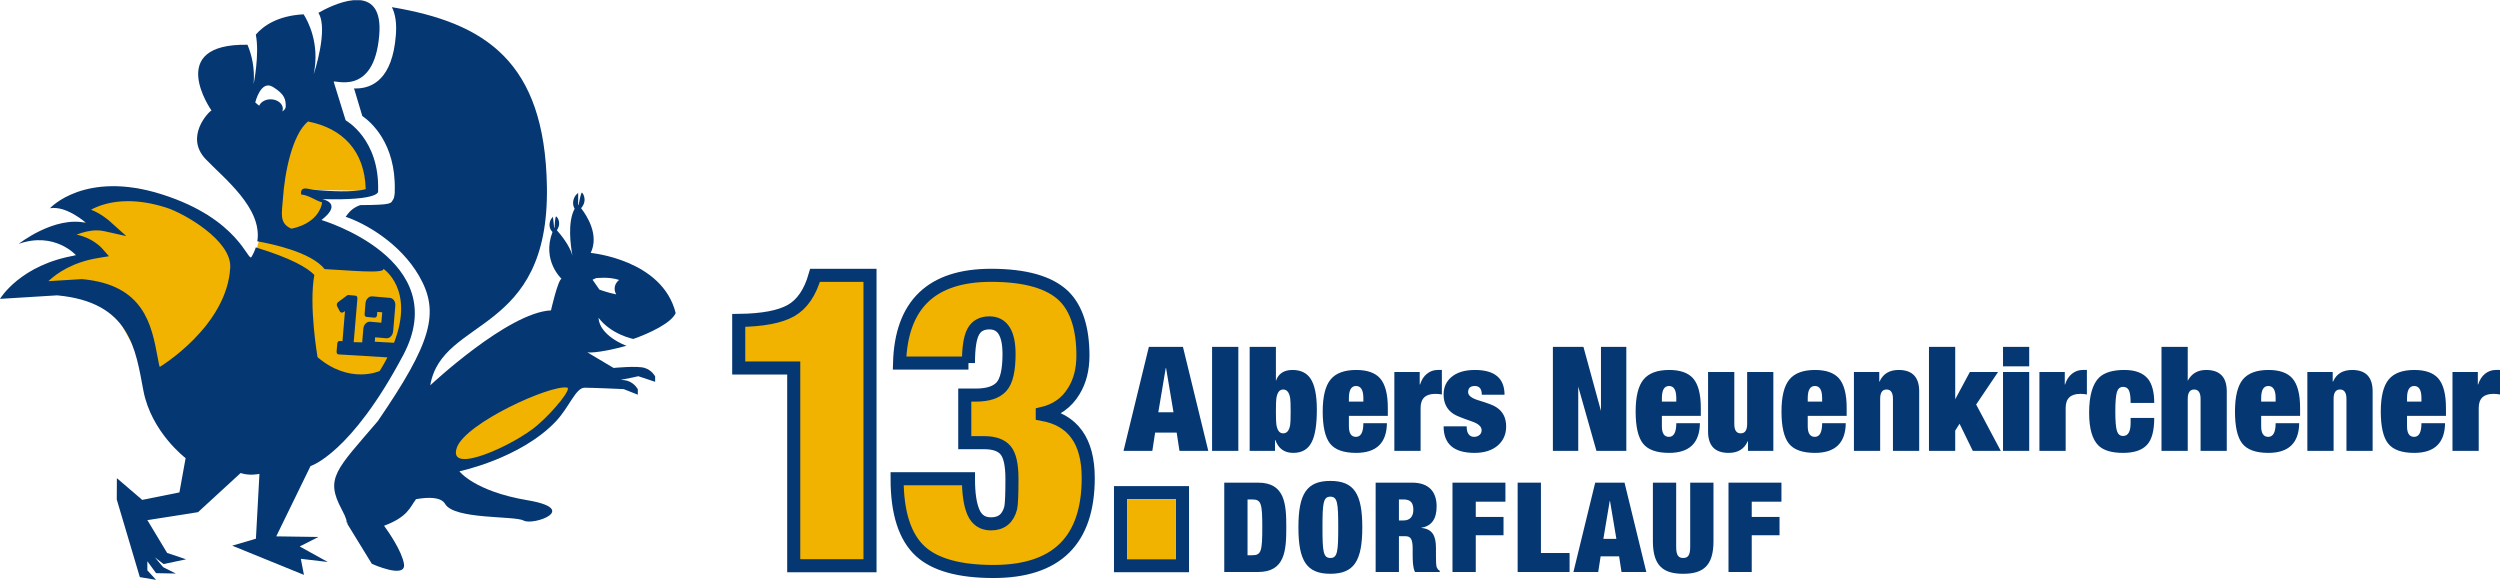 <?xml version="1.0" encoding="UTF-8"?>
<!DOCTYPE svg PUBLIC "-//W3C//DTD SVG 1.1//EN" "http://www.w3.org/Graphics/SVG/1.1/DTD/svg11.dtd">
<!-- Creator: CorelDRAW 2019 (64-Bit) -->
<svg xmlns="http://www.w3.org/2000/svg" xml:space="preserve" width="431px" height="100px" version="1.1" style="shape-rendering:geometricPrecision; text-rendering:geometricPrecision; image-rendering:optimizeQuality; fill-rule:evenodd; clip-rule:evenodd"
viewBox="0 0 447.7 103.81"
 xmlns:xlink="http://www.w3.org/1999/xlink"
 xmlns:xodm="http://www.corel.com/coreldraw/odm/2003">
 <defs>
  <style type="text/css">
   <![CDATA[
    .str0 {stroke:#053772;stroke-width:2.34;stroke-miterlimit:22.926}
    .fil1 {fill:#053772}
    .fil0 {fill:#F2B200}
    .fil2 {fill:#053772;fill-rule:nonzero}
    .fil3 {fill:#F2B200;fill-rule:nonzero}
    .fil4 {fill:#F2B200;fill-rule:nonzero}
   ]]>
  </style>
 </defs>
 <g id="Ebene_x0020_1">
  <polygon class="fil0" points="102.39,56.76 102.91,54.09 113.03,54.12 110.86,56.07 103.77,57.11 102.99,68.7 97.89,75.79 89.26,82.1 79.82,82.88 76.7,75.62 "/>
  <polygon class="fil0" points="29.52,72.12 18.28,51.89 4.8,50.86 14.67,44.86 11.06,40.91 17.16,39.27 14.27,36.96 24.54,33.68 37.14,38.45 44.9,48.03 46.48,42.78 42.73,21.98 52.38,20.13 61.9,21.52 67.71,34.21 56.24,33.97 57.67,36.21 56.42,40.91 69.53,47.25 73.45,54.02 72.21,63.56 59.85,72.12 44.9,67.7 "/>
  <path class="fil1" d="M110.07 51.68c0,0.37 0.11,0.72 0.29,1.01 -1.46,-0.29 -3.01,-0.85 -3.01,-0.85l-1.24 -1.78 0.61 -0.28c0,0 2.33,-0.3 4.15,0.32 -0.48,0.35 -0.8,0.93 -0.8,1.58zm-13.79 24.4c-4.03,3.51 -16.29,9.17 -14.46,4.03 1.56,-4.38 16.75,-11.29 19.75,-10.73 0.81,0.15 -2.12,3.94 -5.29,6.7zm24.72 -20.05c-2.38,-9.6 -15.22,-10.77 -15.22,-10.77 1.54,-3.18 -0.62,-6.59 -1.72,-8.01 0.03,-0.03 0.05,-0.05 0.08,-0.09 1.15,-1.42 0.14,-2.81 0.04,-2.69 -0.18,0.21 -0.41,1.35 -0.57,2.24 -0.03,-0.05 -0.06,-0.08 -0.08,-0.1 0.03,-0.99 0,-2.19 0,-2.19 0,0.23 -0.32,0.26 -0.58,0.73 -0.52,0.94 -0.32,1.73 -0.04,2.2 -1.32,2.38 -0.72,6.65 -0.4,8.38 -0.51,-1.81 -2.03,-3.68 -2.79,-4.53 0.03,-0.04 0.06,-0.08 0.08,-0.13 0.85,-1.36 -0.17,-2.46 -0.25,-2.34 -0.13,0.21 -0.21,1.24 -0.25,2.02 -0.02,-0.02 -0.03,-0.02 -0.03,-0.02 -0.01,0.02 -0.02,0.04 -0.03,0.07 -0.06,-0.89 -0.24,-2.08 -0.24,-2.08 0.03,0.2 -0.25,0.26 -0.43,0.7 -0.41,1.04 0.04,1.78 0.37,2.1 -1.95,5.12 1.62,8.37 1.62,8.37 -0.65,0.19 -1.89,5.66 -1.89,5.66 -7.71,0.37 -21.62,13.42 -21.62,13.42 2.1,-12.33 21.35,-8.87 20.89,-35.62 -0.38,-22.41 -11.06,-29.29 -27.76,-32.1 0.63,1.24 0.88,2.91 0.71,5.01 -0.61,7.89 -4.23,9.54 -7.15,9.55 -0.12,0 -0.23,-0.01 -0.34,-0.01l1.48 4.94c1.43,0.98 6.05,4.83 5.81,13.36 0.03,0.33 -0.06,1.25 -0.26,1.55 -0.51,0.75 0.03,1.01 -5.93,1.05 -1.57,0.56 -2.16,1.51 -2.6,2.09 3.51,1.18 9.74,4.69 13.16,10.61 3.75,6.52 2.25,11.89 -7.41,25.99 -7.49,8.76 -9.46,10.19 -6.46,15.79 0.94,1.75 0.93,2.25 0.84,2.3l0.33 0.19 -0.23 0 4.46 7.27c0,0 6.21,2.8 5.75,0 -0.38,-2.27 -2.69,-5.62 -3.56,-6.82 4.26,-1.6 4.62,-3.29 5.72,-4.76 2.25,-0.4 4.48,-0.4 5.21,0.85 1.64,2.84 12.45,2.08 14.1,2.99 1.65,0.91 10.17,-2.04 0.65,-3.65 -9.53,-1.61 -12.19,-5.18 -12.19,-5.18 0,0 10.97,-2.29 17.27,-8.94 2.42,-2.56 3.55,-6.03 5.15,-6.03 1.59,0 7,0.25 7,0.25l2.53 1 0 -0.96c0,0 -0.53,-1.1 -1.86,-1.53 -0.29,-0.09 -0.71,-0.14 -1.2,-0.17 1.59,-0.28 3.14,-0.65 3.14,-0.65l3.02 1 0 -0.96c0,0 -0.53,-1.1 -1.86,-1.52 -1.33,-0.43 -5.58,0 -5.58,0l-4.7 -2.8c0,0 1.51,0.32 7.02,-1.17 -0.21,-0.05 -4.84,-1.81 -5.02,-5.02 2.27,3.01 6.23,3.8 6.23,3.8 2.82,-0.99 6.81,-2.84 7.59,-4.64z"/>
  <path class="fil2" d="M28.6 65.68c-0.09,-0.28 -0.15,-0.57 -0.2,-0.84l-0.17 -0.88c-1.08,-5.78 -2.41,-12.98 -13.47,-14l-0.08 -0.01 -6.02 0.37c1.55,-1.46 4.39,-3.42 8.97,-4.16l1.88 -0.31 -1.26 -1.43c-0.08,-0.09 -1.7,-1.88 -4.54,-2.43 1.12,-0.44 2.38,-0.77 3.62,-0.77 0.47,0 0.93,0.05 1.36,0.15l3.93 0.88 -3 -2.69c-0.08,-0.08 -1.51,-1.34 -3.32,-2.04 1.39,-0.75 3.58,-1.53 6.63,-1.53 2.13,0 4.44,0.39 6.85,1.16 3.15,1 11.72,5.86 11.45,10.73 -0.58,10.57 -12.63,17.8 -12.63,17.8zm35.91 -65.68l-1.24 0c-2.48,0.23 -5.22,1.67 -6.25,2.27 1.86,2.92 -0.84,10.99 -0.84,10.99 1.15,-5.57 -1.1,-9.62 -1.81,-10.73 -4.75,0.25 -7.29,2.15 -8.56,3.64 0.7,3.5 -0.39,8.86 -0.39,8.86 0.24,-2.88 -0.35,-5.27 -1.1,-7.05 -14.89,-0.23 -6.45,11.77 -6.45,11.77 -0.57,0.28 -4.82,4.75 -1.03,8.72 3.27,3.43 10.19,8.78 9.24,14.71 2.55,0.45 9.65,1.93 12.06,4.98 3.61,0.15 10.96,0.92 10.49,-0.07 0,0 5.67,3.63 1.93,13.26l-3.45 -0.19 0.07 -0.79 2 0.17c0.31,0.02 0.59,-0.09 0.82,-0.33 0.24,-0.24 0.37,-0.55 0.41,-0.93l0.38 -4.54c0.04,-0.38 -0.04,-0.7 -0.23,-0.98 -0.2,-0.28 -0.45,-0.43 -0.76,-0.45l-3.12 -0.27c-0.31,-0.03 -0.59,0.08 -0.82,0.32 -0.24,0.24 -0.37,0.55 -0.41,0.92l-0.15 1.87c-0.04,0.36 0.1,0.55 0.39,0.58l1.34 0.12c0.3,0.02 0.46,-0.15 0.49,-0.5l0.05 -0.53 0.88 0.08 -0.16 1.86 -2 -0.18c-0.3,-0.02 -0.58,0.09 -0.82,0.33 -0.24,0.24 -0.37,0.55 -0.4,0.92l-0.21 2.45 -1.52 -0.04 0.66 -7.77c0.03,-0.35 -0.1,-0.54 -0.4,-0.56l-1.19 -0.11c-0.11,-0.01 -0.21,0.02 -0.3,0.1l-1.58 1.19c-0.12,0.1 -0.2,0.23 -0.21,0.4 -0.01,0.13 0.01,0.24 0.07,0.36l0.47 0.88c0.08,0.14 0.18,0.21 0.32,0.22 0.1,0.01 0.19,-0.01 0.29,-0.07l0.31 -0.2 -0.45 5.39 -0.44 -0.04c-0.3,-0.02 -0.46,0.14 -0.49,0.49l-0.12 1.35c-0.03,0.36 0.11,0.55 0.4,0.57l4.32 0.25c0.03,0 0.06,0 0.08,0 0.01,0 0.01,0 0.02,0.01l4.28 0.27c-0.4,0.78 -0.86,1.59 -1.38,2.43 0,0 -5.31,2.47 -11.13,-2.46 0,0 -1.59,-9.15 -0.58,-14.74 -1.26,-1.3 -4.17,-3 -10.48,-4.93 -0.18,0.57 -0.43,1.13 -0.78,1.71 -0.61,1 -2.2,-6.81 -16.02,-11.2 -13.82,-4.4 -20.06,2.48 -20.06,2.48 2.98,-0.5 6.45,2.62 6.45,2.62 -5.67,-1.28 -12.05,3.76 -12.05,3.76 6.45,-2.27 10.28,2.05 10.28,2.05 -10,1.63 -13.63,7.8 -13.63,7.8l10.23 -0.63c13.11,1.21 14.03,9.63 15.45,17.07 1.42,7.45 7.56,12.08 7.56,12.08l-1.11 6.14 -6.66 1.34 -4.54 -3.89 -0.02 3.82 4.13 13.9 2.91 0.49 -1.56 -1.7 0 -1.63 1.56 2.13 3.54 0.07 -2.27 -1.14 -1.49 -1.77 1.56 1.21 4.04 -0.85 -3.4 -1.14 -3.54 -5.88 9.07 -1.42 7.63 -7.01c1.63,0.56 3.37,0.15 3.37,0.15l-0.63 11.61 -4.24 1.25 12.84 5.23 -0.56 -2.88 4.83 0.57 -5.03 -2.78 3.35 -1.7 -7.55 -0.11 6.14 -12.59c0,0 7.23,-2.17 16.6,-19.87 9.1,-17.16 -14.64,-24.19 -14.64,-24.19 3.97,-3.07 0.14,-3.74 0.14,-3.74 10.64,0.28 10,-1.42 10,-1.42 0.31,-9.37 -5.81,-12.69 -5.81,-12.69l-2.13 -6.87c-0.3,-0.65 7.23,2.97 8.15,-8.44 0.36,-4.44 -1.28,-5.98 -3.41,-6.21zm-12.36 40.91c-2.19,-0.98 -1.67,-2.74 -1.49,-5.3 0.32,-4.78 1.68,-11.55 4.49,-13.89 6.22,1.21 10.17,5.29 10.34,12.12 -2.36,0.63 -6.52,0.36 -9.25,0.13 -0.86,-0.07 -2.52,-0.87 -2.32,0.82 1.47,0.16 2.49,1.05 3.75,1.42 -0.59,3.8 -5.17,4.68 -5.52,4.7zm-3.69 -23.16c-0.95,0 -1.75,0.48 -2.05,1.15 -0.39,-0.33 -0.7,-0.58 -0.7,-0.58 0,0 0.98,-4.12 3.16,-2.79 2.18,1.34 2.3,2.3 2.3,3.52 0,0.35 -0.25,0.64 -0.62,0.88 0.06,-0.15 0.1,-0.31 0.1,-0.48 0,-0.93 -0.98,-1.7 -2.19,-1.7z"/>
  <path class="fil2" d="M201.83 100.1l8.76 0 0 -10.74 -8.76 0 0 10.74zm11.1 2.34l-13.44 0 0 -15.42 13.44 0 0 15.42z"/>
  <polygon class="fil3" points="201.83,100.1 210.59,100.1 210.59,89.36 201.83,89.36 "/>
  <path class="fil2" d="M223.41 99.4l0.83 0c1.61,0 1.81,-0.67 1.81,-5 0,-4.32 -0.2,-4.99 -1.81,-4.99l-0.83 0 0 9.99zm-4.17 -13l6.05 0c4.82,0 5.06,3.81 5.06,8 0,4.19 -0.24,8 -5.06,8l-6.05 0 0 -16z"/>
  <path class="fil2" d="M238.24 99.89c1.28,0 1.41,-1.16 1.41,-5.49 0,-4.32 -0.13,-5.49 -1.41,-5.49 -1.28,0 -1.41,1.17 -1.41,5.49 0,4.33 0.13,5.49 1.41,5.49zm0 -13.8c4.26,0 5.72,2.33 5.72,8.31 0,5.99 -1.46,8.32 -5.72,8.32 -4.26,0 -5.72,-2.33 -5.72,-8.32 0,-5.98 1.46,-8.31 5.72,-8.31z"/>
  <path class="fil2" d="M250.52 93.17l0.83 0c1.19,0 1.75,-0.76 1.75,-1.9 0,-1.3 -0.52,-1.86 -1.77,-1.86l-0.81 0 0 3.76zm-4.17 -6.77l6.52 0c3.18,0 4.4,1.8 4.4,4.26 0,2.13 -0.83,3.52 -2.74,3.81l0 0.04c2.02,0.18 2.62,1.46 2.62,3.59l0 1.37c0,0.83 0,1.9 0.2,2.22 0.12,0.18 0.21,0.36 0.48,0.49l0 0.22 -4.44 0c-0.41,-0.85 -0.41,-2.37 -0.41,-3.04l0 -1.08c0,-1.81 -0.35,-2.29 -1.36,-2.29l-1.1 0 0 6.41 -4.17 0 0 -16z"/>
  <polygon class="fil2" points="260.11,86.4 269.59,86.4 269.59,89.81 264.28,89.81 264.28,92.54 269.25,92.54 269.25,95.82 264.28,95.82 264.28,102.4 260.11,102.4 "/>
  <polygon class="fil2" points="271.78,86.4 275.95,86.4 275.95,99 281.08,99 281.08,102.4 271.78,102.4 "/>
  <path class="fil2" d="M288.32 89.67l-0.05 0 -1.14 6.8 2.33 0 -1.14 -6.8zm-2.65 -3.27l5.25 0 3.9 16 -4.44 0 -0.43 -2.8 -3.31 0 -0.43 2.8 -4.44 0 3.9 -16z"/>
  <path class="fil2" d="M300.17 86.4l0 11.54c0,1.55 0.47,1.95 1.26,1.95 0.78,0 1.25,-0.4 1.25,-1.95l0 -11.54 4.17 0 0 10.49c0,4.48 -1.93,5.83 -5.42,5.83 -3.5,0 -5.43,-1.35 -5.43,-5.83l0 -10.49 4.17 0z"/>
  <polygon class="fil2" points="309.54,86.4 319.02,86.4 319.02,89.81 313.7,89.81 313.7,92.54 318.68,92.54 318.68,95.82 313.7,95.82 313.7,102.4 309.54,102.4 "/>
  <path class="fil2" d="M201.2 80.71l4.54 -18.63 6.1 0 4.54 18.63 -5.16 0 -0.5 -3.27 -3.86 0 -0.5 3.27 -5.16 0zm8.95 -6.92l-1.33 -7.91 -0.06 0 -1.33 7.91 2.72 0zm6.91 6.92l0 -18.63 4.7 0 0 18.63 -4.7 0zm6.73 0l0 -18.63 4.7 0 0 6.1 0 0c0.44,-1.3 1.43,-1.96 2.97,-1.96 1.45,0 2.52,0.51 3.21,1.52 0.77,1.13 1.15,3 1.15,5.61 0,2.68 -0.31,4.62 -0.94,5.82 -0.64,1.27 -1.74,1.9 -3.28,1.9 -1.59,0 -2.66,-0.76 -3.21,-2.3l-0.06 0 0 1.94 -4.54 0zm4.7 -7.05c0,1.25 0.03,2.03 0.08,2.32 0.16,1.06 0.56,1.59 1.22,1.59 0.68,0 1.1,-0.52 1.26,-1.56 0.05,-0.31 0.08,-1.1 0.08,-2.35 0,-1.27 -0.03,-2.05 -0.08,-2.35 -0.16,-1.06 -0.58,-1.59 -1.26,-1.59 -0.66,0 -1.06,0.53 -1.22,1.59 -0.05,0.3 -0.08,1.08 -0.08,2.35zm20.04 0.78l-6.97 0 0 1.86c0,1.27 0.42,1.9 1.27,1.9 0.88,0 1.32,-0.82 1.32,-2.45l4.22 0c-0.05,3.55 -1.89,5.32 -5.52,5.32 -2.24,0 -3.79,-0.56 -4.67,-1.67 -0.87,-1.11 -1.31,-3.03 -1.31,-5.74 0,-2.68 0.47,-4.59 1.41,-5.73 0.93,-1.14 2.47,-1.71 4.59,-1.71 1.95,0 3.36,0.49 4.25,1.47 0.94,1.06 1.41,2.83 1.41,5.32l0 1.43zm-4.38 -2.55l0 -0.63c0,-1.44 -0.44,-2.17 -1.31,-2.17 -0.85,0 -1.28,0.73 -1.28,2.17l0 0.63 2.59 0zm5.55 8.82l0 -14.12 4.54 0 0 2.24 0.06 0c0.26,-0.83 0.67,-1.48 1.24,-1.93 0.56,-0.45 1.2,-0.68 1.91,-0.68l0.76 0 0 4.39c-0.36,-0.07 -0.76,-0.11 -1.17,-0.11 -1.76,0 -2.64,0.84 -2.64,2.51l0 7.7 -4.7 0zm8.82 -4.39l4.13 0c0,0.63 0.11,1.1 0.35,1.41 0.23,0.31 0.56,0.47 0.98,0.47 0.38,0 0.7,-0.11 0.96,-0.33 0.26,-0.21 0.39,-0.5 0.39,-0.87 0,-0.64 -0.59,-1.17 -1.77,-1.57 -1.79,-0.62 -2.88,-1.06 -3.26,-1.33 -1.19,-0.78 -1.78,-1.94 -1.78,-3.47 0,-1.3 0.46,-2.34 1.39,-3.13 0.99,-0.85 2.4,-1.28 4.22,-1.28 3.53,0 5.3,1.48 5.3,4.44l-4.07 0c0,-1.04 -0.42,-1.57 -1.25,-1.57 -0.8,0 -1.2,0.37 -1.2,1.1 0,0.59 0.59,1.07 1.77,1.44 1.72,0.52 2.81,0.93 3.26,1.25 1.19,0.75 1.78,1.9 1.78,3.47 0,1.39 -0.5,2.52 -1.49,3.39 -1.04,0.89 -2.44,1.33 -4.17,1.33 -3.69,0 -5.54,-1.58 -5.54,-4.75zm19.57 4.39l0 -18.63 5.47 0 3.14 11.48 0 0 0 -11.48 4.54 0 0 18.63 -5.35 0 -3.26 -11.51 0 0 0 11.51 -4.54 0zm26.49 -6.27l-6.97 0 0 1.86c0,1.27 0.42,1.9 1.27,1.9 0.87,0 1.31,-0.82 1.31,-2.45l4.23 0c-0.05,3.55 -1.89,5.32 -5.52,5.32 -2.24,0 -3.79,-0.56 -4.67,-1.67 -0.88,-1.11 -1.32,-3.03 -1.32,-5.74 0,-2.68 0.47,-4.59 1.41,-5.73 0.94,-1.14 2.47,-1.71 4.6,-1.71 1.94,0 3.36,0.49 4.25,1.47 0.94,1.06 1.41,2.83 1.41,5.32l0 1.43zm-4.39 -2.55l0 -0.63c0,-1.44 -0.43,-2.17 -1.3,-2.17 -0.85,0 -1.28,0.73 -1.28,2.17l0 0.63 2.58 0zm5.69 5.35l0 -10.65 4.7 0 0 9.31c0,1.12 0.38,1.67 1.15,1.67 0.76,0 1.15,-0.55 1.15,-1.67l0 -9.31 4.69 0 0 14.12 -4.54 0 0 -1.73 -0.05 0c-0.61,1.4 -1.75,2.09 -3.42,2.09 -2.45,0 -3.68,-1.28 -3.68,-3.83zm24.82 -2.8l-6.97 0 0 1.86c0,1.27 0.42,1.9 1.27,1.9 0.87,0 1.31,-0.82 1.31,-2.45l4.23 0c-0.05,3.55 -1.89,5.32 -5.52,5.32 -2.24,0 -3.79,-0.56 -4.67,-1.67 -0.88,-1.11 -1.32,-3.03 -1.32,-5.74 0,-2.68 0.47,-4.59 1.41,-5.73 0.94,-1.14 2.47,-1.71 4.59,-1.71 1.95,0 3.37,0.49 4.26,1.47 0.94,1.06 1.41,2.83 1.41,5.32l0 1.43zm-4.39 -2.55l0 -0.63c0,-1.44 -0.43,-2.17 -1.3,-2.17 -0.85,0 -1.28,0.73 -1.28,2.17l0 0.63 2.58 0zm5.69 8.82l0 -14.12 4.54 0 0 1.72 0.05 0c0.61,-1.39 1.75,-2.09 3.42,-2.09 2.45,0 3.68,1.28 3.68,3.84l0 10.65 -4.7 0 0 -9.32c0,-1.11 -0.38,-1.67 -1.14,-1.67 -0.77,0 -1.15,0.56 -1.15,1.67l0 9.32 -4.7 0zm13.44 0l0 -18.63 4.7 0 0 9.39 0 0 2.62 -4.88 5.05 0 -3.92 5.82 4.41 8.3 -5.01 0 -2.37 -4.86 -0.78 1.23 0 3.63 -4.7 0zm13.26 0l0 -14.12 4.69 0 0 14.12 -4.69 0zm0 -15.14l0 -3.49 4.69 0 0 3.49 -4.69 0zm6.52 15.14l0 -14.12 4.54 0 0 2.24 0.05 0c0.26,-0.83 0.67,-1.48 1.24,-1.93 0.57,-0.45 1.2,-0.68 1.92,-0.68l0.75 0 0 4.39c-0.36,-0.07 -0.75,-0.11 -1.17,-0.11 -1.76,0 -2.63,0.84 -2.63,2.51l0 7.7 -4.7 0zm20.56 -8.59l-4.23 0c0,-1.08 -0.1,-1.83 -0.3,-2.24 -0.2,-0.42 -0.55,-0.63 -1.05,-0.63 -0.54,0 -0.91,0.31 -1.1,0.91 -0.19,0.61 -0.29,1.78 -0.29,3.5 0,1.72 0.1,2.88 0.29,3.48 0.19,0.6 0.56,0.9 1.1,0.9 0.9,0 1.35,-0.77 1.35,-2.32l0 -0.91 4.23 0c0,2.26 -0.42,3.85 -1.25,4.77 -0.89,1 -2.33,1.49 -4.33,1.49 -2.02,0 -3.48,-0.43 -4.39,-1.3 -1.13,-1.1 -1.69,-3.06 -1.69,-5.87 0,-3.07 0.61,-5.18 1.82,-6.35 0.94,-0.88 2.44,-1.33 4.49,-1.33 1.97,0 3.38,0.54 4.25,1.62 0.73,0.94 1.1,2.37 1.1,4.28zm1.3 8.59l0 -18.63 4.7 0 0 6.08 0 0c0.68,-1.29 1.78,-1.94 3.29,-1.94 2.47,0 3.7,1.28 3.7,3.84l0 10.65 -4.69 0 0 -9.32c0,-1.11 -0.39,-1.67 -1.15,-1.67 -0.77,0 -1.15,0.56 -1.15,1.67l0 9.32 -4.7 0zm24.82 -6.27l-6.97 0 0 1.86c0,1.27 0.42,1.9 1.27,1.9 0.88,0 1.32,-0.82 1.32,-2.45l4.22 0c-0.05,3.55 -1.89,5.32 -5.52,5.32 -2.24,0 -3.79,-0.56 -4.67,-1.67 -0.88,-1.11 -1.31,-3.03 -1.31,-5.74 0,-2.68 0.47,-4.59 1.4,-5.73 0.94,-1.14 2.47,-1.71 4.6,-1.71 1.95,0 3.36,0.49 4.25,1.47 0.94,1.06 1.41,2.83 1.41,5.32l0 1.43zm-4.38 -2.55l0 -0.63c0,-1.44 -0.44,-2.17 -1.31,-2.17 -0.85,0 -1.28,0.73 -1.28,2.17l0 0.63 2.59 0zm5.68 8.82l0 -14.12 4.54 0 0 1.72 0.06 0c0.6,-1.39 1.74,-2.09 3.41,-2.09 2.46,0 3.68,1.28 3.68,3.84l0 10.65 -4.69 0 0 -9.32c0,-1.11 -0.39,-1.67 -1.15,-1.67 -0.77,0 -1.15,0.56 -1.15,1.67l0 9.32 -4.7 0zm24.82 -6.27l-6.97 0 0 1.86c0,1.27 0.42,1.9 1.27,1.9 0.88,0 1.31,-0.82 1.31,-2.45l4.23 0c-0.05,3.55 -1.89,5.32 -5.52,5.32 -2.24,0 -3.79,-0.56 -4.67,-1.67 -0.88,-1.11 -1.32,-3.03 -1.32,-5.74 0,-2.68 0.47,-4.59 1.41,-5.73 0.94,-1.14 2.47,-1.71 4.6,-1.71 1.94,0 3.36,0.49 4.25,1.47 0.94,1.06 1.41,2.83 1.41,5.32l0 1.43zm-4.39 -2.55l0 -0.63c0,-1.44 -0.43,-2.17 -1.3,-2.17 -0.85,0 -1.28,0.73 -1.28,2.17l0 0.63 2.58 0zm5.56 8.82l0 -14.12 4.54 0 0 2.24 0.05 0c0.27,-0.83 0.68,-1.48 1.24,-1.93 0.57,-0.45 1.21,-0.68 1.92,-0.68l0.76 0 0 4.39c-0.37,-0.07 -0.76,-0.11 -1.18,-0.11 -1.75,0 -2.63,0.84 -2.63,2.51l0 7.7 -4.7 0z"/>
  <path class="fil4 str0" d="M155.8 101.28l-13.66 0 0 -35.41 -9.85 0 0 -8.52c4.26,-0.05 7.39,-0.64 9.37,-1.77 1.98,-1.12 3.42,-3.23 4.3,-6.31l9.84 0 0 52.01zm17.63 -36.29l-12.34 0c0.29,-10.48 5.75,-15.72 16.38,-15.72 6.15,0 10.51,1.25 13.07,3.74 2.26,2.26 3.39,5.81 3.39,10.66 0,2.44 -0.54,4.55 -1.62,6.31 -1.27,2.11 -3.16,3.46 -5.66,4.04l0 0.15c5.49,0.98 8.23,4.78 8.23,11.39 0,11.16 -5.65,16.75 -16.97,16.75 -6.07,0 -10.43,-1.2 -13.07,-3.6 -2.79,-2.55 -4.19,-6.88 -4.19,-13.01l12.78 0c0,2.7 0.31,4.72 0.92,6.06 0.61,1.35 1.65,2.02 3.12,2.02 1.86,0 3.04,-0.95 3.53,-2.86 0.15,-0.73 0.22,-2.47 0.22,-5.22 0,-2.49 -0.38,-4.2 -1.14,-5.1 -0.76,-0.91 -2.04,-1.36 -3.86,-1.36l-3.45 0 0 -8.52 1.98 0c2.16,0 3.69,-0.5 4.6,-1.51 0.9,-1 1.35,-2.95 1.35,-5.84 0,-3.72 -1.17,-5.58 -3.52,-5.58 -1.35,0 -2.32,0.53 -2.89,1.58 -0.58,1.05 -0.86,2.92 -0.86,5.62z"/>
 </g>
</svg>
